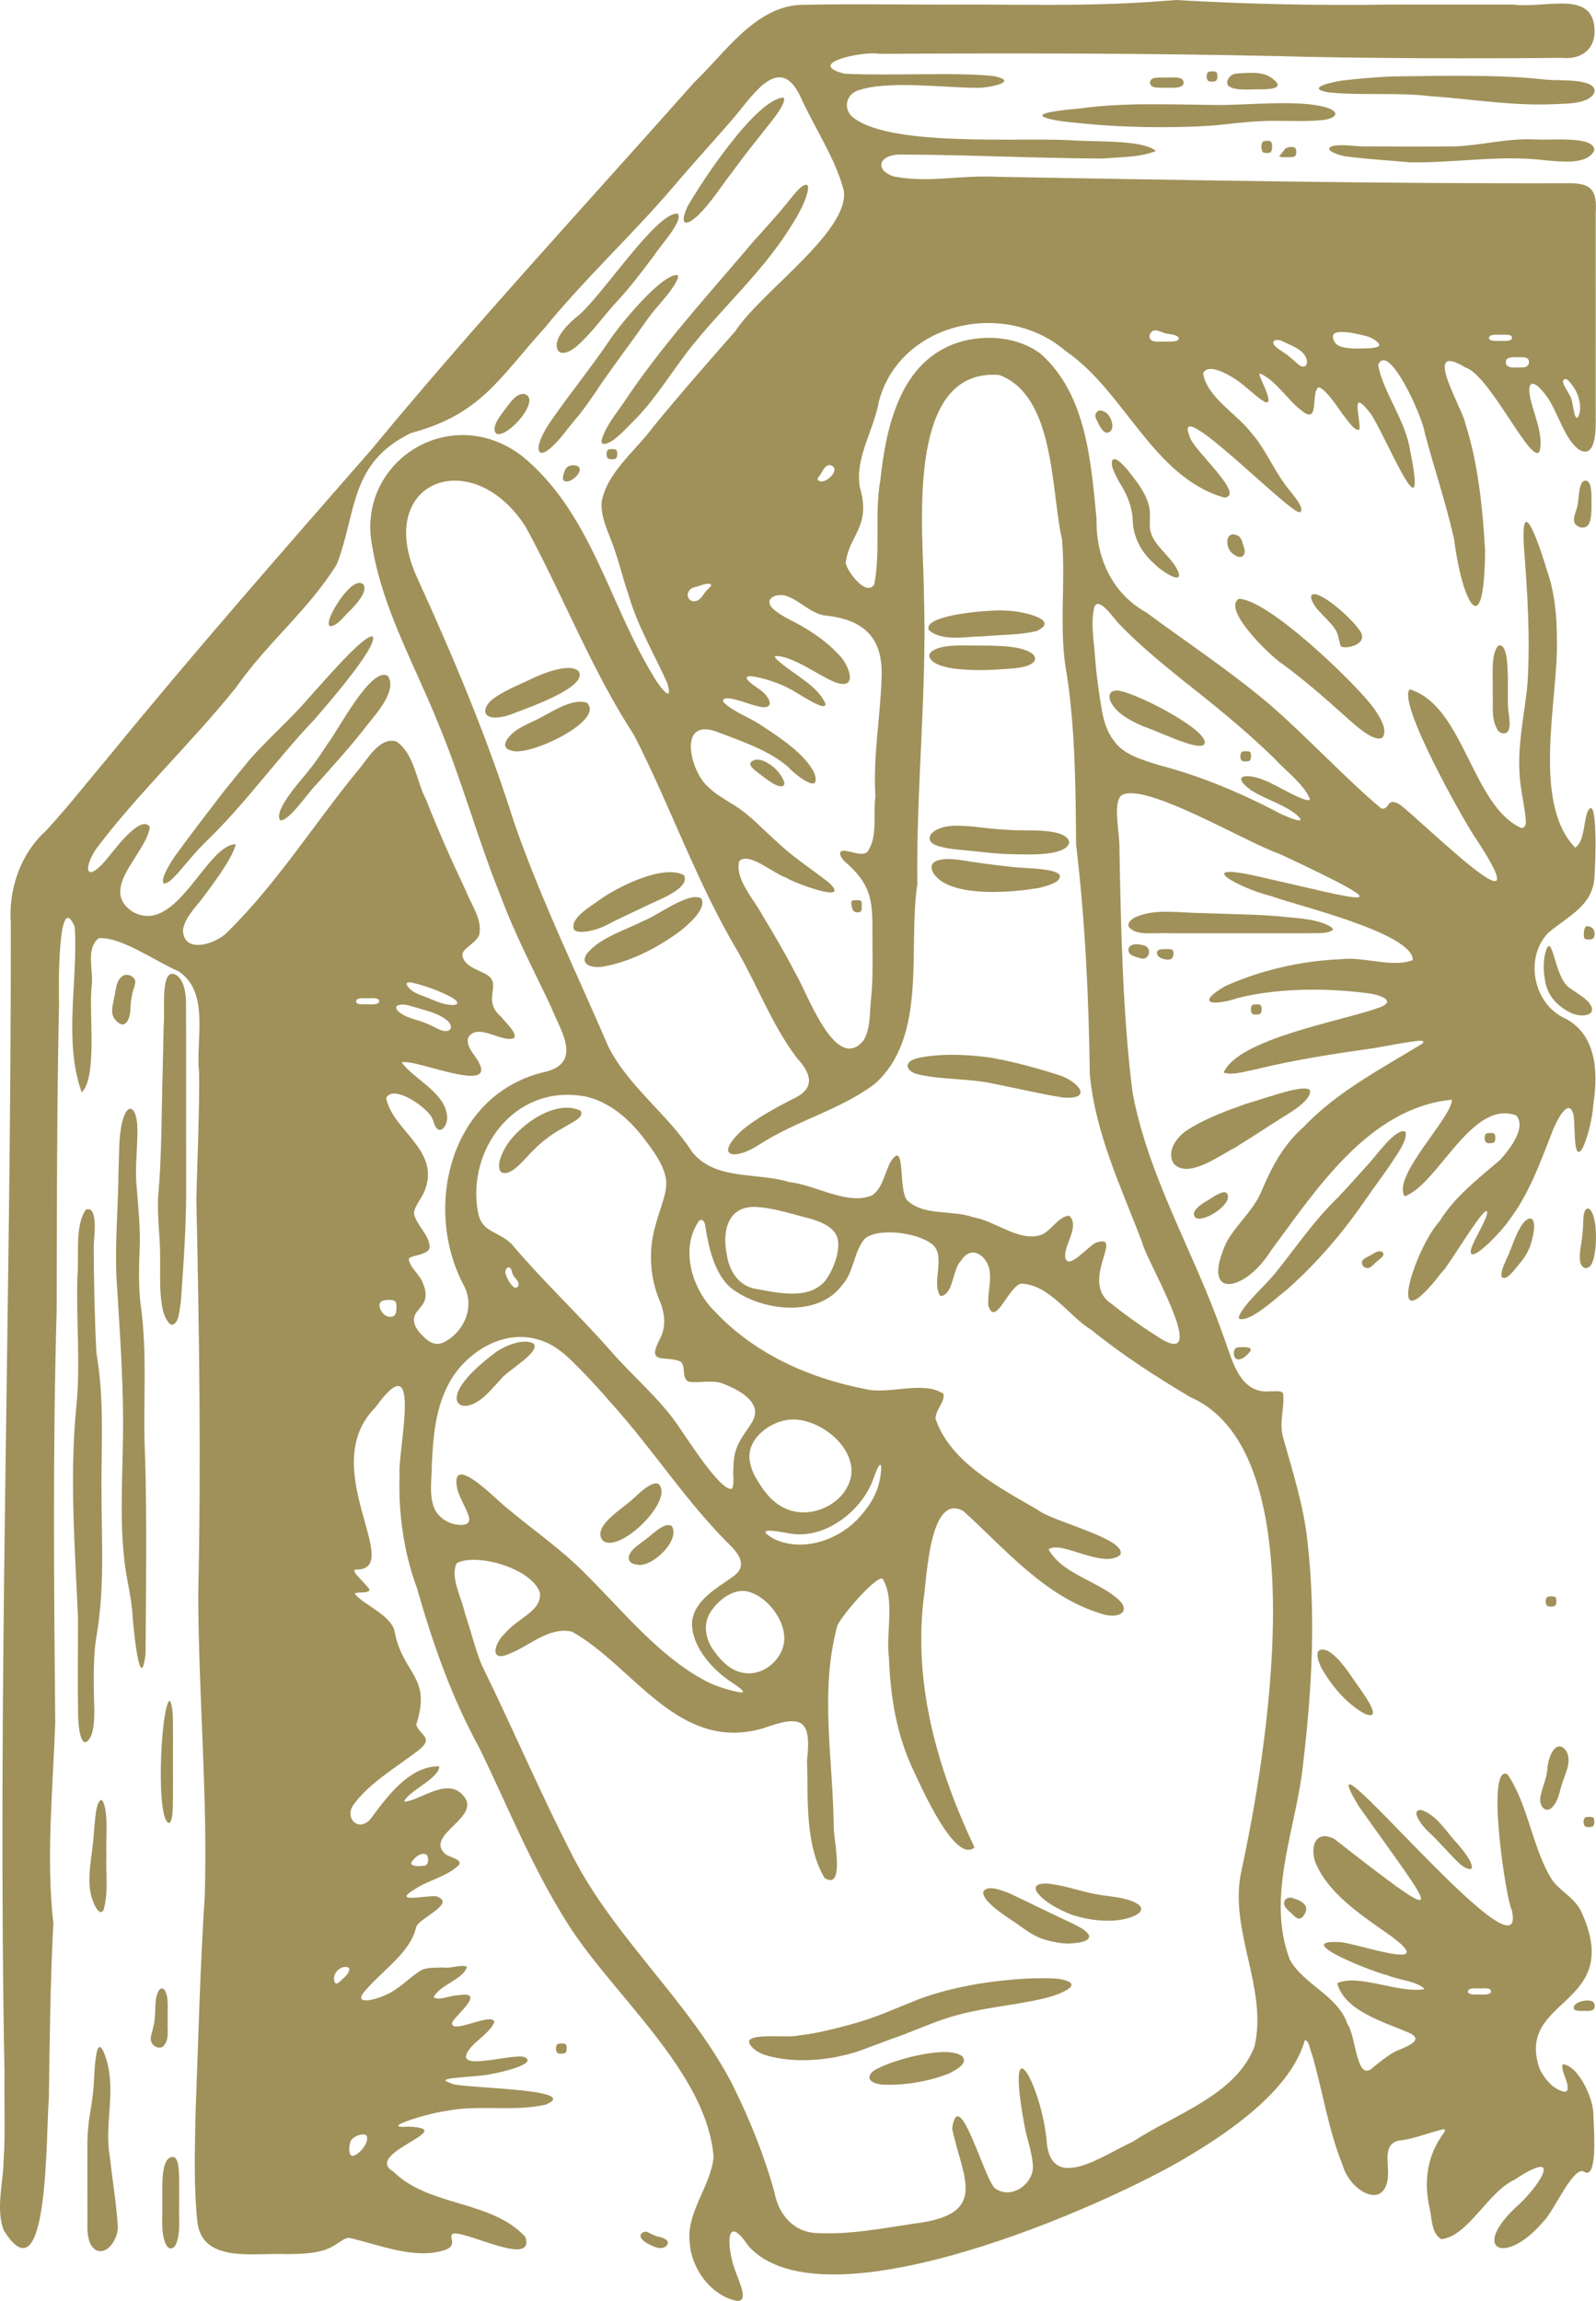 <svg width="77" height="111" viewBox="0 0 77 111" fill="none" xmlns="http://www.w3.org/2000/svg">
<path d="M3.608 44.714C2.784 42.794 2.825 47.807 2.849 48.383C2.742 53.299 2.744 58.322 2.734 63.222C2.542 69.828 2.605 76.511 2.664 83.138C2.55 86.338 2.215 89.673 2.575 92.782C2.422 95.622 2.398 98.459 2.357 101.254C2.209 102.664 2.39 111.158 0.171 107.578C-0.206 106.525 0.154 105.331 0.175 104.229C0.264 102.993 0.195 101.386 0.218 100.058C-0.134 81.616 0.543 63.057 0.521 44.545C0.407 42.948 0.952 41.223 2.215 40.08C3.281 38.925 4.255 37.673 5.266 36.476C9.381 31.438 13.621 26.606 17.929 21.676C22.947 15.599 28.254 9.884 33.491 3.976C34.956 2.58 36.377 0.4 38.535 0.237C41.104 0.175 44.088 0.237 46.846 0.219C51.123 0.237 53.229 0.288 56.729 0C60.162 0.201 63.575 0.272 67.074 0.221C68.978 0.215 71.176 0.225 72.98 0.219C74.498 0.406 76.517 -0.371 76.879 1.047C77.126 2.184 76.475 2.906 75.323 2.791C71.498 2.831 65.701 2.823 61.633 2.707C55.226 2.563 48.845 2.563 42.426 2.598C41.739 2.442 38.741 3.052 40.748 3.556C42.798 3.667 46.256 3.471 47.948 3.672C49.283 3.946 47.59 4.272 47.076 4.234C45.534 4.234 42.849 3.87 41.419 4.355C40.848 4.542 40.695 5.135 41.047 5.567C42.676 7.132 49.226 6.616 51.683 6.767C52.757 6.858 55.098 6.718 55.767 7.282C55.029 7.597 54.024 7.576 53.216 7.649C49.929 7.633 46.722 7.467 43.445 7.455C42.316 7.465 42.219 8.252 43.16 8.522C44.94 8.833 46.167 8.433 48.205 8.532C57.264 8.689 66.649 8.867 75.659 8.841C76.766 8.819 77.062 9.172 76.985 10.282C76.989 12.439 76.985 17.615 76.985 20.085C76.997 20.594 77.03 22.242 76.149 21.67C75.37 21.053 75.132 19.661 74.437 18.887C74.075 18.443 73.656 18.248 73.82 19.149C73.983 19.965 74.457 20.895 74.292 21.733C73.971 22.65 71.9 18.1 70.704 17.73C68.524 16.401 70.564 19.687 70.702 20.448C71.319 22.378 71.532 24.54 71.65 26.557C71.605 31.308 70.493 28.838 70.157 26.019C69.761 24.276 69.189 22.571 68.744 20.909C68.638 20.087 66.972 16.436 66.488 17.609C66.724 18.902 67.81 20.286 68.026 21.704C68.957 26.249 66.836 20.99 66.14 19.971C65.115 18.632 65.63 20.071 65.593 20.704C65.379 20.89 64.946 20.166 64.781 19.991C64.495 19.577 63.98 18.802 63.632 18.682C63.205 18.847 63.724 20.608 62.756 19.774C62.186 19.364 61.523 18.313 60.785 18.017C60.722 18.035 60.811 18.22 60.856 18.325C61.832 20.45 60.496 18.904 59.674 18.339C59.119 17.966 58.258 17.53 58.045 18.012C58.234 19.18 59.688 19.971 60.372 20.884C61.041 21.642 61.409 22.579 62.007 23.385C62.18 23.661 63.042 24.529 62.709 24.71C62.255 24.826 56.459 18.818 57.406 21.083C57.547 21.69 60.134 23.91 59.066 24.006C55.61 23.007 54.252 18.863 51.42 16.941C48.498 14.412 43.417 15.528 42.402 19.368C42.158 20.761 41.232 22.106 41.484 23.509C42.044 25.427 40.964 25.788 40.801 27.158C40.862 27.548 41.779 28.802 42.178 28.201C42.495 26.6 42.184 24.814 42.473 23.157C42.75 20.608 43.417 17.402 46.272 16.507C47.572 16.117 49.14 16.251 50.222 17.079C52.427 19.056 52.631 22.289 52.903 25.021C52.867 26.86 53.621 28.609 55.311 29.551C57.331 31.044 59.43 32.423 61.34 34.059C63.071 35.562 64.918 37.559 66.647 39.009C67.084 39.061 66.88 38.412 67.548 38.822C68.677 39.676 74.514 45.491 71.243 40.514C70.617 39.613 67.393 33.876 68.013 33.255C70.641 34.046 71.007 38.891 73.409 39.95C73.731 39.887 73.588 39.518 73.582 39.24C73.487 38.595 73.336 37.919 73.308 37.263C73.222 35.8 73.578 34.324 73.698 32.932C73.831 30.71 73.69 28.526 73.517 26.306C73.371 23.515 74.384 26.671 74.632 27.509C75.008 28.576 75.116 29.723 75.112 30.856C75.193 33.677 73.871 38.688 75.993 40.89C76.475 40.598 76.391 39.504 76.631 39.086C77.081 38.367 76.981 41.609 76.932 42.138C76.94 43.675 75.673 44.166 74.687 45.01C73.574 46.181 73.951 48.286 75.354 49.051C77.008 49.792 77.119 51.649 76.875 53.23C76.845 53.891 76.589 54.955 76.33 55.428C75.84 56.15 76.041 53.896 75.875 53.67C75.629 52.94 74.994 54.257 74.841 54.728C74.278 56.159 73.757 57.622 72.791 58.888C72.417 59.451 70.775 61.149 70.973 60.256C71.127 59.775 71.589 59.085 71.742 58.574C71.884 57.66 69.844 61.172 69.578 61.352C66.689 65.119 68.247 60.22 69.462 58.905C70.186 57.721 71.347 56.841 72.366 55.96C72.83 55.46 73.654 54.397 73.155 53.812C71.009 53.005 69.398 57.117 67.771 57.713C67.127 56.763 70.072 53.885 70.049 53.051C66.032 53.441 63.492 57.407 61.309 60.346C60.067 62.341 57.852 62.763 59.186 59.899C59.666 59.057 60.455 58.399 60.838 57.523C61.33 56.347 61.895 55.241 62.896 54.364C64.503 52.662 66.691 51.529 68.624 50.346C68.729 50.244 68.666 50.196 68.441 50.21C67.792 50.277 66.972 50.447 66.299 50.561C64.401 50.831 62.436 51.127 60.592 51.586C60.089 51.675 59.505 51.888 59.035 51.744C59.737 50.111 64.696 49.266 66.459 48.635C67.489 48.3 66.561 47.969 65.914 47.906C63.968 47.651 61.519 47.671 59.694 48.156C58.533 48.536 57.616 48.436 59.137 47.559C60.884 46.788 62.78 46.35 64.716 46.272C65.798 46.136 67.192 46.709 68.164 46.311C68.152 45.004 62.575 43.691 61.32 43.226C59.774 42.851 57.433 41.538 60.736 42.288C65.605 43.384 68.203 44.227 61.737 41.194C60.181 40.679 55.261 37.706 54.117 38.359C53.656 38.718 54.04 40.236 54.008 40.953C54.079 44.74 54.162 48.883 54.634 52.664C55.389 56.776 57.61 60.411 58.979 64.332C59.422 65.45 59.731 67.285 61.305 67.118C61.649 67.118 61.85 67.09 61.901 67.23C61.991 67.861 61.714 68.517 61.885 69.282C62.355 70.962 62.904 72.645 63.083 74.394C63.484 77.914 63.299 81.443 62.884 84.962C62.587 88.108 61.057 91.413 62.221 94.522C62.882 95.74 64.547 96.261 65.011 97.647C65.432 98.212 65.428 100.54 66.256 99.724C66.488 99.539 66.909 99.19 67.253 99.003C67.592 98.81 68.782 98.488 68.054 98.098C66.85 97.56 64.885 97.047 64.511 95.673C65.524 95.2 67.527 96.182 68.727 95.959C68.398 95.573 67.46 95.52 66.915 95.281C66.297 95.153 62.202 93.556 64.651 93.69C65.471 93.746 69.508 95.186 67.127 93.41C65.837 92.492 64.281 91.514 63.577 90.097C63.16 89.381 63.315 88.186 64.371 88.709C70.352 93.385 69.16 92.243 65.536 87.108C62.668 82.275 73.875 96.221 72.933 92.121C72.681 91.772 71.652 85.062 72.726 85.594C73.743 87.051 73.959 89.326 74.931 90.757C75.391 91.325 76.037 91.595 76.334 92.32C78.326 96.819 73.112 96.338 74.27 99.78C74.502 100.272 74.929 100.795 75.462 100.907C75.576 100.919 75.641 100.838 75.631 100.751C75.663 100.387 75.299 99.919 75.388 99.582C76.131 99.61 76.912 101.282 76.873 102.043C76.918 102.951 77.056 105.126 76.446 104.781C75.944 104.379 74.931 106.746 74.479 107.148C72.59 109.395 70.843 108.498 73.318 106.316C74.388 105.289 75.38 103.626 73.078 105.147C71.786 105.737 70.818 107.901 69.537 108.019C69.049 107.743 69.085 106.994 68.969 106.5C68.678 105.204 68.864 103.959 69.655 102.9C69.695 102.853 69.752 102.715 69.651 102.717C69.108 102.821 68.219 103.188 67.592 103.251C66.758 103.346 66.958 104.14 66.97 104.822C66.946 106.72 65.135 105.766 64.773 104.436C64.082 102.742 63.813 100.86 63.299 99.109C63.201 98.887 63.138 98.382 62.951 98.429C62.29 100.765 59.483 102.738 57.366 104.004C53.359 106.429 39.748 112.402 36.109 108.351C35.086 106.823 35.041 108.096 35.381 109.275C35.499 109.65 35.669 110.018 35.779 110.389C35.893 110.805 35.852 110.998 35.566 111C34.305 110.76 33.355 109.437 33.278 108.211C33.086 106.734 34.305 105.461 34.427 104.051C34.101 99.927 29.505 96.194 27.367 92.764C25.671 90.085 24.521 87.195 23.152 84.374C21.786 81.882 20.899 79.345 20.118 76.619C19.473 74.879 19.217 72.982 19.276 71.147C19.186 69.97 20.433 64.662 18.116 67.892C15.232 70.755 19.495 75.626 17.242 75.72C16.664 75.647 17.994 76.647 17.807 76.743C17.618 76.87 17.301 76.789 17.108 76.87C17.514 77.433 18.962 77.914 19.058 78.811C19.485 80.804 20.832 80.901 20.079 83.205C20.297 83.755 20.948 83.826 20.191 84.437C19.129 85.257 17.803 86.016 17.044 87.079C16.597 87.735 17.356 88.453 17.927 87.684C18.684 86.663 19.762 85.182 21.194 85.21C21.169 85.819 19.752 86.357 19.491 86.909C20.175 86.935 21.535 85.705 22.327 86.594C23.323 87.644 20.516 88.474 21.44 89.399C21.592 89.596 22.235 89.641 22.172 89.935C21.647 90.501 20.703 90.688 20.053 91.112C18.8 91.855 20.581 91.417 21.055 91.481C22.052 91.822 20.23 92.519 20.077 92.961C19.833 94.15 18.474 95.046 17.697 95.947C16.906 96.769 18.037 96.497 18.552 96.263C19.211 96.001 19.684 95.455 20.252 95.088C20.571 94.883 21.007 94.934 21.409 94.915C21.716 94.976 22.286 94.747 22.528 94.877C22.38 95.476 21.18 95.77 20.923 96.352C21.196 96.537 21.743 96.249 22.087 96.255C23.541 96.014 21.946 97.227 21.812 97.582C21.727 98.185 23.742 97.045 23.854 97.542C23.649 98.039 23.02 98.392 22.681 98.816C21.662 100.087 24.873 98.973 25.343 99.255C25.929 99.584 24.015 100.012 23.734 100.044C23.073 100.227 20.736 100.197 21.741 100.487C21.891 100.757 28.217 100.728 26.336 101.528C24.776 101.887 23.096 101.516 21.521 101.836C20.846 101.901 18.096 102.703 19.713 102.593C22.272 102.685 17.441 103.876 18.979 104.759C20.695 106.47 23.726 106.129 25.349 107.917C25.835 109.413 22.445 107.588 21.871 107.759C21.739 107.783 21.775 107.933 21.796 108.035C21.855 108.274 21.769 108.451 21.444 108.55C20.004 109.023 18.242 108.27 16.845 107.956C16.499 107.978 16.314 108.317 15.633 108.552C15.072 108.723 14.455 108.733 13.851 108.743C12.307 108.66 9.771 109.216 9.523 107.197C9.344 105.542 9.401 103.633 9.433 101.962C9.57 98.453 9.649 94.952 9.881 91.431C10.019 86.552 9.58 81.833 9.564 76.935C9.704 70.615 9.614 64.173 9.472 57.876C9.519 55.933 9.625 53.648 9.606 51.72C9.423 50.234 10.159 47.855 8.599 46.849C7.542 46.406 5.856 45.181 4.765 45.26C4.113 45.757 4.525 46.835 4.424 47.561C4.275 48.755 4.711 51.982 3.942 52.696C3.047 50.214 3.775 47.289 3.606 44.734L3.602 44.712L3.608 44.714ZM20.881 54.03C20.773 53.516 18.979 52.258 18.633 52.968C18.928 54.553 21.289 55.475 20.478 57.468C20.34 57.827 19.973 58.202 19.975 58.547C20.073 59.105 20.752 59.595 20.726 60.189C20.683 60.547 19.823 60.549 19.721 60.723C19.754 61.145 20.268 61.492 20.407 61.91C20.5 62.136 20.565 62.389 20.518 62.629C20.439 63.023 20.063 63.221 19.994 63.51C19.872 63.952 20.287 64.372 20.618 64.646C20.925 64.878 21.21 64.894 21.55 64.679C22.422 64.159 22.884 63.039 22.408 62.071C20.368 58.314 21.688 52.718 26.374 51.691C28.13 51.208 26.988 49.623 26.578 48.556C25.762 46.824 24.834 45.069 24.169 43.263C23.055 40.523 22.292 37.659 21.153 34.925C20.036 32.138 18.486 29.429 17.978 26.46C17.081 22.368 21.653 19.336 25.162 21.98C28.481 24.672 29.35 29.011 31.457 32.506C31.648 32.885 32.539 34.146 32.197 32.964C31.579 31.578 30.762 30.212 30.334 28.727C30.023 27.836 29.82 26.894 29.468 26.025C29.246 25.445 28.978 24.84 29.026 24.215C29.285 22.79 30.67 21.737 31.483 20.633C32.759 19.068 34.132 17.503 35.476 15.977C36.707 14.077 41.033 11.134 40.706 9.172C40.276 7.583 39.292 6.166 38.611 4.648C37.628 2.574 36.369 4.52 35.495 5.573C34.506 6.728 33.434 7.887 32.476 9.021C30.483 11.351 28.225 13.432 26.273 15.825C24.07 18.252 23.215 19.983 19.829 20.89C16.861 22.332 17.226 24.666 16.251 27.221C14.903 29.407 12.838 31.067 11.384 33.17C9.311 35.755 6.83 38.099 4.804 40.732C3.95 41.803 4.064 42.824 5.268 41.296C5.553 40.955 6.824 39.246 7.231 39.902C7.027 41.223 4.774 42.861 6.368 43.965C8.502 45.219 9.93 40.744 11.376 40.726C11.195 41.46 10.241 42.69 9.72 43.397C9.37 43.833 8.872 44.353 8.827 44.898C8.88 46.039 10.426 45.544 10.981 44.957C13.398 42.568 15.122 39.788 17.268 37.166C17.732 36.636 18.303 35.54 19.119 35.767C19.986 36.342 20.091 37.699 20.555 38.576C21.143 40.066 21.786 41.521 22.477 42.974C22.742 43.66 23.27 44.338 23.126 45.075C23.01 45.479 22.339 45.733 22.312 46.033C22.306 46.118 22.312 46.12 22.329 46.183C22.465 46.597 22.961 46.751 23.321 46.934C24.389 47.411 23.157 48.158 24.167 49.043C24.371 49.303 24.969 49.842 24.81 50.07C24.247 50.352 23.051 49.294 22.589 50.056C22.487 50.435 22.782 50.754 22.99 51.066C24.241 52.952 19.951 51.014 19.384 51.257C19.91 52.008 21.413 52.678 21.558 53.756C21.68 54.287 21.133 54.983 20.895 54.044L20.887 54.026L20.881 54.03ZM55.505 16.373C55.651 16.543 56.033 16.464 56.275 16.482C56.444 16.474 56.914 16.515 56.869 16.289C56.7 16.084 56.316 16.153 56.08 16.03C55.944 15.987 55.793 15.908 55.653 15.951C55.501 16.015 55.401 16.206 55.49 16.35L55.507 16.371L55.505 16.373ZM64.58 16.675C64.969 16.864 65.638 16.811 66.097 16.799C66.238 16.776 66.551 16.773 66.547 16.626C66.504 16.515 66.242 16.302 65.937 16.218C65.65 16.147 64.222 15.764 64.31 16.277C64.328 16.43 64.411 16.574 64.554 16.661L64.58 16.677V16.675ZM72.921 16.212C72.797 16.105 72.478 16.164 72.287 16.149C72.114 16.154 71.972 16.129 71.864 16.227C71.768 16.371 71.927 16.452 72.185 16.444C72.391 16.423 73.052 16.539 72.933 16.227L72.919 16.212H72.921ZM61.81 16.433C61.55 16.348 61.364 16.427 61.452 16.612C61.586 16.825 62.032 17.036 62.255 17.245C62.53 17.456 62.764 17.787 62.973 17.657C63.089 17.562 63.067 17.396 63.014 17.264C62.837 16.819 62.235 16.661 61.842 16.444L61.81 16.433ZM73.71 17.308C73.631 17.211 73.363 17.235 73.206 17.233C73.011 17.227 72.663 17.215 72.651 17.442C72.616 17.836 73.186 17.706 73.44 17.724C73.696 17.741 73.847 17.529 73.725 17.327L73.709 17.31L73.71 17.308ZM48.207 18.09C43.551 17.726 44.578 25.869 44.578 28.773C44.721 33.393 44.198 38.036 44.257 42.654C43.789 45.727 44.778 50.025 42.19 52.3C40.498 53.563 38.428 54.052 36.623 55.223C35.484 55.972 34.406 55.856 35.755 54.565C36.489 53.938 37.374 53.472 38.236 53.021C39.418 52.499 39.101 51.75 38.446 51.038C37.266 49.485 36.554 47.571 35.588 45.891C33.613 42.572 32.354 38.915 30.605 35.491C28.514 32.274 27.18 28.751 25.365 25.423C22.788 21.374 17.97 23.196 20.142 27.907C21.895 31.747 23.533 35.641 24.798 39.66C26.087 43.378 27.798 46.877 29.348 50.484C30.318 52.424 32.216 53.745 33.385 55.562C34.51 56.975 36.511 56.534 38.086 57.027C39.327 57.151 40.921 58.182 42.091 57.658C42.607 57.279 42.687 56.546 42.981 56.023C43.748 54.868 43.281 57.656 43.838 57.967C44.643 58.657 45.963 58.369 46.944 58.718C48.011 58.894 49.142 59.903 50.19 59.584C50.704 59.428 51.071 58.641 51.597 58.653C52.096 59.189 51.339 60.019 51.39 60.648C51.518 61.356 52.594 59.999 52.917 59.934C54.268 59.509 52.026 61.87 53.648 62.915C54.404 63.524 55.24 64.1 56.064 64.618C58.395 65.947 55.203 60.62 55.106 59.936C54.095 57.287 52.834 54.659 52.578 51.813C52.527 48.071 52.356 44.462 51.917 40.736C51.896 38.118 51.876 35.201 51.475 32.583C51.062 30.415 51.426 28.207 51.237 26.027C50.694 23.618 50.908 19.137 48.237 18.1L48.209 18.092L48.207 18.09ZM76.007 18.808C75.907 18.688 75.576 18.069 75.413 18.364C75.368 18.492 75.584 18.792 75.722 19.056C75.905 19.318 75.899 20.016 76.052 20.144C76.086 20.168 76.113 20.152 76.137 20.115C76.338 19.732 76.196 19.184 76.021 18.834L76.005 18.806L76.007 18.808ZM40.185 22.5C39.882 22.283 39.711 22.679 39.589 22.881C39.546 22.969 39.396 23.056 39.467 23.158C39.721 23.438 40.459 22.792 40.205 22.52L40.183 22.5H40.185ZM34.282 28.183C34.044 28.1 33.751 28.282 33.513 28.325C33.282 28.382 33.119 28.591 33.2 28.812C33.251 28.962 33.408 29.035 33.544 28.999C33.833 28.956 33.926 28.648 34.105 28.471C34.176 28.396 34.26 28.329 34.292 28.276C34.307 28.24 34.327 28.234 34.297 28.193L34.284 28.183H34.282ZM36.674 33.277C37.258 33.711 37.398 34.337 36.444 34.038C36.123 33.977 34.758 33.399 34.897 33.866C35.393 34.359 36.135 34.588 36.711 34.98C37.62 35.575 38.842 36.374 39.292 37.298C39.66 38.428 38.313 37.332 37.996 36.975C37.083 36.192 35.733 35.741 34.618 35.315C32.647 34.564 33.314 37.233 34.148 37.941C34.496 38.3 34.956 38.554 35.385 38.82C36.184 39.309 36.817 40.023 37.508 40.634C38.261 41.351 39.188 41.949 40.01 42.593C41.118 43.66 38.238 42.562 37.921 42.337C37.278 42.12 36.109 41.067 35.661 41.55C35.452 42.416 36.375 43.384 36.768 44.129C37.337 45.061 37.86 45.956 38.356 46.914C38.911 47.793 40.307 51.854 41.666 50.187C42.007 49.611 41.95 48.909 42.017 48.247C42.137 47.161 42.087 46.066 42.089 44.974C42.109 43.364 41.993 42.623 40.728 41.535C40.437 41.227 40.455 40.953 40.885 41.067C41.184 41.107 41.572 41.292 41.838 41.111C42.363 40.393 42.117 39.305 42.233 38.418C42.123 36.435 42.453 34.779 42.528 32.804C42.646 30.813 41.749 29.877 39.735 29.683C39.058 29.541 38.598 28.988 37.95 28.749C37.37 28.568 36.711 28.968 37.447 29.494C37.608 29.614 37.846 29.76 38.025 29.855C38.918 30.3 39.768 30.833 40.449 31.564C40.937 32.009 41.47 33.336 40.295 32.914C39.516 32.611 38.204 31.607 37.404 31.651C37.325 31.706 37.522 31.869 37.866 32.138C38.519 32.648 39.481 33.159 39.823 33.945C39.882 34.42 38.368 33.332 38.086 33.228C37.508 32.853 34.823 32.065 36.648 33.257L36.668 33.273L36.674 33.277ZM60.347 38.114C59.263 37.308 60.319 37.334 61.006 37.645C61.324 37.716 63.244 38.913 63.193 38.523C62.857 37.779 62.029 37.194 61.456 36.561C60.038 35.187 58.545 33.979 56.987 32.757C56.001 31.956 54.933 31.079 54.04 30.149C53.761 29.902 53.035 28.733 52.795 29.281C52.608 30.113 52.783 30.91 52.84 31.799C52.901 32.632 53.017 33.399 53.149 34.2C53.239 34.745 53.412 35.319 53.729 35.717C54.205 36.425 55.122 36.652 55.913 36.91C57.864 37.419 59.705 38.185 61.476 39.096C61.832 39.317 63.286 39.94 62.526 39.278C61.885 38.785 61.061 38.564 60.372 38.13L60.347 38.114ZM19.825 47.395C19.432 47.354 19.707 47.655 19.845 47.766C20.102 47.977 20.476 48.056 20.771 48.19C20.992 48.286 21.22 48.383 21.46 48.434C21.934 48.548 22.314 48.469 21.853 48.152C21.271 47.817 20.49 47.543 19.851 47.397H19.823L19.825 47.395ZM18.265 48.219C18.141 48.113 17.821 48.172 17.63 48.156C17.457 48.162 17.315 48.136 17.207 48.235C17.112 48.379 17.27 48.46 17.529 48.452C17.734 48.43 18.395 48.546 18.277 48.235L18.263 48.219H18.265ZM19.201 48.499C19.091 48.544 19.084 48.629 19.168 48.736C19.524 49.122 20.112 49.165 20.579 49.374C20.773 49.451 20.962 49.554 21.149 49.644C21.653 49.891 21.926 49.625 21.635 49.284C21.214 48.887 20.59 48.765 20.034 48.594C19.721 48.501 19.481 48.41 19.219 48.493L19.201 48.501V48.499ZM28.156 52.883C24.794 52.304 22.471 55.525 23.073 58.547C23.274 59.471 24.041 59.377 24.692 60.025C26.118 61.722 27.896 63.396 29.405 65.103C30.465 66.343 31.805 67.437 32.706 68.762C33.072 69.272 34.817 72.048 35.32 71.811C35.442 71.571 35.35 71.198 35.379 70.893C35.387 70.542 35.411 70.175 35.543 69.844C35.734 69.316 36.196 68.831 36.357 68.462C36.729 67.585 35.572 67.017 34.86 66.739C34.39 66.544 33.442 66.763 33.18 66.631C32.877 66.422 33.105 65.913 32.832 65.683C32.088 65.365 31.201 65.866 31.803 64.656C32.167 64.027 32.084 63.327 31.793 62.672C31.52 61.996 31.388 61.251 31.408 60.514C31.412 59.743 31.644 58.98 31.886 58.263C32.043 57.748 32.228 57.265 32.102 56.739C31.951 56.086 31.492 55.483 31.036 54.878C30.32 53.956 29.389 53.136 28.189 52.883L28.154 52.875L28.156 52.883ZM36.627 58.237C35.071 58.072 34.819 59.436 35.082 60.614C35.206 61.338 35.637 61.998 36.385 62.162C37.463 62.353 38.972 62.743 39.794 61.809C40.191 61.298 40.498 60.472 40.435 59.875C40.352 59.225 39.67 58.967 39.09 58.789C38.281 58.59 37.502 58.32 36.662 58.239H36.625L36.627 58.237ZM54.054 75.003C53.241 75.718 51.18 74.279 50.589 74.745C51.237 75.9 52.846 76.243 53.837 77.057C54.709 77.751 53.934 78.139 53.113 77.841C50.381 77.004 48.5 74.725 46.484 72.901C44.83 71.951 44.714 76.233 44.554 77.187C44.074 81.354 45.258 85.409 47.017 89.123C46.085 89.943 44.436 86.184 44.084 85.439C43.258 83.718 42.959 81.875 42.888 79.972C42.721 78.843 43.201 77.149 42.579 76.16C42.266 75.994 40.417 78.135 40.378 78.5C39.542 81.668 40.195 84.9 40.225 88.161C40.211 88.677 40.791 91.228 39.784 90.599C38.824 88.977 38.993 86.777 38.936 84.922C39.151 82.947 38.712 82.691 36.8 83.381C32.706 84.561 30.564 80.357 27.582 78.707C26.47 78.486 25.593 79.365 24.635 79.755C23.539 80.268 23.877 79.227 24.352 78.807C24.993 78.037 26.165 77.717 26.045 76.824C25.636 75.643 22.967 74.902 22.034 75.409C21.704 76.095 22.276 77.086 22.432 77.828C22.742 78.748 22.904 79.487 23.236 80.311C24.725 83.339 26.041 86.45 27.601 89.484C29.639 93.503 33.286 96.574 35.344 100.576C36.172 102.253 36.863 103.947 37.364 105.762C37.551 106.787 38.257 107.682 39.4 107.724C40.97 107.814 42.552 107.501 44.08 107.272C47.733 106.837 46.47 105.141 45.935 102.691C46.266 100.387 47.576 105.5 48.068 105.607C48.88 106.127 49.99 105.24 49.82 104.341C49.777 103.787 49.519 103.095 49.421 102.504C48.492 97.448 50.206 100.505 50.487 103.184C50.631 105.894 53.229 103.955 54.646 103.324C56.666 101.987 59.613 101.094 60.524 98.729C61.181 95.869 59.247 93.097 59.9 90.215C61.055 84.889 63.612 70.104 57.429 67.4C55.763 66.406 54.176 65.389 52.667 64.167C51.561 63.492 50.641 61.98 49.287 61.927C48.691 61.971 48.026 64.062 47.686 62.998C47.631 62.464 47.826 61.876 47.749 61.334C47.672 60.64 46.885 59.97 46.352 60.835C45.951 61.231 45.996 62.495 45.369 62.525C44.938 61.916 45.577 60.766 45.085 60.13C44.474 59.479 42.451 59.197 41.745 59.733C41.175 60.366 41.214 61.373 40.62 62.008C39.491 63.522 36.953 63.26 35.525 62.314C34.471 61.687 34.181 60.13 34.004 59.024C33.932 58.84 33.825 58.793 33.707 58.921C32.797 60.264 33.391 62.207 34.512 63.291C36.4 65.3 39.028 66.489 41.763 67.013C42.88 67.289 44.56 66.583 45.52 67.242C45.599 67.618 45.127 68.028 45.135 68.436C45.827 70.524 48.188 71.75 50.043 72.823C50.735 73.4 54.317 74.21 54.06 74.989L54.052 74.999L54.054 75.003ZM24.605 61.16C24.462 61.076 24.357 61.279 24.383 61.413C24.412 61.598 24.808 62.408 25.012 62.016C25.07 61.768 24.771 61.651 24.721 61.419C24.696 61.34 24.678 61.237 24.623 61.178L24.605 61.16ZM19.054 62.767C18.895 62.68 18.592 62.698 18.417 62.767C18.177 62.911 18.385 63.325 18.572 63.443C18.775 63.583 19.091 63.569 19.113 63.272C19.129 63.13 19.15 62.885 19.072 62.783L19.054 62.765V62.767ZM25.982 64.628C24.18 64.07 22.296 65.371 21.568 66.913C20.998 68.07 20.901 69.326 20.836 70.597C20.842 71.297 20.685 72.056 20.939 72.728C21.094 73.118 21.479 73.42 21.871 73.513C22.27 73.623 22.619 73.57 22.638 73.323C22.672 73.053 22.172 72.292 22.062 71.831C21.686 70.037 23.811 72.207 24.334 72.647C25.699 73.798 27.163 74.788 28.39 76.069C30.119 77.794 31.856 79.949 34.059 81.098C34.506 81.342 35.257 81.567 35.692 81.64C36.2 81.697 35.269 81.157 35.171 81.068C34.274 80.449 33.357 79.363 33.385 78.273C33.475 77.185 34.628 76.594 35.421 76.018C35.97 75.588 35.761 75.117 35.32 74.642C33.096 72.458 31.534 69.948 29.468 67.666C28.959 67.07 28.378 66.438 27.806 65.868C27.285 65.34 26.746 64.853 26.014 64.636L25.98 64.626L25.982 64.628ZM38.316 68.478C37.311 68.45 36.113 69.298 36.156 70.313C36.174 70.611 36.269 70.9 36.4 71.173C36.76 71.815 37.191 72.472 37.921 72.785C38.973 73.25 40.347 72.734 40.864 71.758C41.722 70.246 39.861 68.541 38.35 68.478H38.316ZM42.137 71.334C41.621 72.815 39.928 74.2 38.252 74.001C37.903 73.956 36.21 73.566 37.282 74.21C38.631 74.894 40.335 74.352 41.356 73.309C41.765 72.876 42.121 72.403 42.318 71.845C42.534 71.305 42.676 69.818 42.15 71.301L42.137 71.334ZM36.113 76.785C35.399 76.596 34.671 77.179 34.294 77.743C33.894 78.336 34.026 79.111 34.488 79.7C34.801 80.136 35.244 80.568 35.783 80.684C36.819 80.936 37.878 79.984 37.84 78.977C37.813 78.092 37.016 77.051 36.141 76.795L36.111 76.787L36.113 76.785ZM20.569 89.468C20.301 89.318 19.949 89.657 19.837 89.868C19.847 90.069 20.274 90.026 20.488 90.004C20.695 89.961 20.687 89.618 20.59 89.486L20.569 89.468ZM16.815 94.918C16.489 94.784 16.111 95.112 16.117 95.451C16.129 95.857 16.349 95.65 16.512 95.486C16.625 95.382 16.927 95.114 16.831 94.936L16.815 94.918ZM71.906 95.985C71.782 95.878 71.463 95.938 71.272 95.922C71.099 95.928 70.957 95.902 70.849 96.001C70.753 96.144 70.912 96.225 71.17 96.218C71.376 96.196 72.037 96.312 71.919 96.001L71.904 95.985H71.906ZM17.648 102.995C17.433 102.904 17.087 103.06 16.949 103.239C16.849 103.373 16.772 103.957 16.996 104.006C17.329 103.97 17.874 103.306 17.669 103.01L17.651 102.995H17.648Z" fill="#A0915A"/>
<path d="M6.37 77.631C6.282 76.726 6.044 75.945 5.975 75.017C5.766 73.063 5.941 70.649 5.939 68.648C5.941 66.335 5.752 63.844 5.613 61.524C5.548 59.864 5.707 58.129 5.717 56.459C5.756 55.7 5.721 54.894 5.886 54.163C6.15 53.089 6.573 53.422 6.622 54.271C6.663 55.239 6.498 56.252 6.59 57.215C6.667 58.236 6.781 59.196 6.736 60.27C6.703 61.133 6.681 62.007 6.775 62.864C7.139 65.342 6.876 67.794 7 70.26C7.088 72.862 7.043 77.213 7.023 79.791C6.748 81.966 6.402 78.228 6.376 77.67L6.372 77.633L6.37 77.631Z" fill="#A0915A"/>
<path d="M4.158 58.349C4.751 58.152 4.536 59.715 4.522 60.044C4.524 61.696 4.566 63.66 4.652 65.274C4.951 67.021 4.926 68.517 4.908 70.396C4.829 73.796 5.142 76.24 4.621 79.14C4.485 80.201 4.522 81.326 4.548 82.428C4.558 82.907 4.548 83.844 4.141 84.043C3.822 84.116 3.753 82.951 3.769 82.525C3.739 81.249 3.769 79.373 3.761 78.001C3.617 74.646 3.348 71.245 3.682 67.866C3.893 65.765 3.667 63.654 3.734 61.598C3.83 60.65 3.588 59.104 4.147 58.355L4.158 58.349Z" fill="#A0915A"/>
<path d="M8.498 47.032C8.913 47.314 8.976 47.981 8.976 48.481C8.984 50.19 8.976 54.381 8.98 56.934C9.004 58.935 8.868 60.76 8.728 62.789C8.654 63.171 8.654 63.842 8.3 63.907C8.14 63.924 7.914 63.481 7.855 63.191C7.688 62.424 7.729 61.61 7.725 60.829C7.749 59.806 7.576 58.765 7.629 57.77C7.806 55.716 7.784 54.005 7.855 51.34C7.869 50.695 7.883 50.066 7.896 49.496C7.977 48.82 7.705 46.611 8.484 47.027L8.496 47.034L8.498 47.032Z" fill="#A0915A"/>
<path d="M74.365 3.82C75.031 3.909 75.828 3.812 76.499 3.996C77.03 4.136 77.085 4.522 76.589 4.788C76.123 5.013 75.576 4.995 75.049 5.023C72.999 5.125 71.03 4.778 68.992 4.638C67.426 4.449 65.715 4.617 64.131 4.461C63.164 4.313 63.728 4.055 64.712 3.891C65.528 3.793 66.303 3.728 67.135 3.688C69.159 3.666 72.234 3.584 74.333 3.818L74.365 3.822V3.82Z" fill="#A0915A"/>
<path d="M58.614 5.066C60.18 5.086 62.719 4.782 64.037 5.198C64.791 5.466 64.313 5.762 63.73 5.799C62.8 5.89 61.645 5.786 60.715 5.853C59.95 5.888 59.283 5.989 58.537 6.054C56.503 6.198 53.932 6.152 51.892 5.92C51.461 5.886 50.979 5.831 50.576 5.721C50.413 5.663 50.295 5.654 50.289 5.557C50.32 5.429 51.204 5.305 52.034 5.24C54.178 4.936 56.458 5.042 58.584 5.064H58.618L58.614 5.066Z" fill="#A0915A"/>
<path d="M59.786 28.887C61.216 28.95 65.214 32.802 66.17 34.02C66.453 34.394 67.029 35.207 66.683 35.591C66.563 35.666 66.339 35.623 66.083 35.483C65.678 35.264 65.204 34.828 64.814 34.477C63.892 33.649 62.851 32.74 61.818 31.993C61.295 31.652 58.936 29.384 59.77 28.889H59.784L59.786 28.887Z" fill="#A0915A"/>
<path d="M67.806 54.606C67.902 54.941 67.529 55.511 67.287 55.866C66.893 56.483 66.439 57.074 66.018 57.676C64.871 59.359 63.669 60.802 62.105 62.198C61.613 62.57 60.342 63.794 59.788 63.623C59.735 63.566 59.796 63.414 59.947 63.193C60.276 62.696 61.002 62.034 61.454 61.504C62.481 60.246 63.354 58.919 64.56 57.756C65.06 57.228 65.546 56.678 66.032 56.14C66.388 55.766 67.355 54.378 67.802 54.596L67.808 54.604L67.806 54.606Z" fill="#A0915A"/>
<path d="M4.625 108.544C4.08 108.193 4.249 107.288 4.217 106.598C4.217 106.265 4.217 105.908 4.217 105.545C4.217 104.798 4.21 104.041 4.217 103.304C4.239 102.261 4.385 101.898 4.477 101.049C4.56 100.388 4.536 99.606 4.674 98.969C4.849 98.293 5.156 99.397 5.205 99.633C5.545 101.122 5.026 102.604 5.307 104.093C5.419 105.159 5.604 106.216 5.675 107.288C5.777 107.887 5.219 108.814 4.646 108.555L4.627 108.546L4.625 108.544Z" fill="#A0915A"/>
<path d="M64.263 7.053C64.736 6.939 65.336 7.067 65.851 7.063C67.067 7.069 68.888 7.073 70.187 7.063C71.57 7.006 72.718 6.653 74.097 6.728C74.902 6.775 76.893 6.545 76.922 7.239C76.605 7.978 75.272 7.789 74.556 7.734C72.4 7.461 70.204 7.87 68.011 7.83C66.998 7.737 65.945 7.678 64.934 7.546C64.722 7.523 63.795 7.251 64.25 7.059L64.264 7.055L64.263 7.053Z" fill="#A0915A"/>
<path d="M63.195 52.584C63.328 53.13 61.924 53.853 61.501 54.141C60.836 54.577 60.21 54.975 59.548 55.385C58.831 55.742 57.334 56.879 56.64 56.148C56.252 55.59 56.742 54.87 57.256 54.533C58.129 53.964 59.111 53.607 60.102 53.254C60.832 53.043 61.572 52.771 62.323 52.596C62.583 52.534 63.029 52.454 63.187 52.574L63.195 52.582V52.584Z" fill="#A0915A"/>
<path d="M54.459 44.715C54.386 44.567 54.5 44.391 54.776 44.249C55.724 43.81 56.951 44.048 57.99 44.046C59.326 44.105 60.695 44.097 62.028 44.236C62.691 44.303 63.433 44.344 63.998 44.602C64.22 44.701 64.332 44.797 64.303 44.86C64.004 45.073 63.594 45 63.032 45.022C61.928 45.022 60.632 45.022 59.44 45.022C58.405 45.022 57.376 45.022 56.54 45.022C55.511 44.979 54.868 45.162 54.467 44.726L54.461 44.715H54.459Z" fill="#A0915A"/>
<path d="M8.419 104.069C8.598 104.211 8.622 104.508 8.642 105.021C8.646 105.423 8.642 105.924 8.642 106.41C8.62 107.075 8.72 107.721 8.496 108.248C8.394 108.502 8.15 108.549 8.022 108.303C7.723 107.715 7.861 106.947 7.829 106.154C7.855 105.703 7.694 103.939 8.404 104.061L8.416 104.069H8.419Z" fill="#A0915A"/>
<path d="M4.908 86.828C5.264 87.256 5.093 88.735 5.134 89.507C5.095 90.402 5.241 91.289 4.999 92.127C4.888 92.399 4.631 92.169 4.452 91.624C4.326 91.268 4.306 90.864 4.316 90.493C4.336 89.846 4.481 89.196 4.519 88.543C4.584 87.913 4.601 86.899 4.9 86.826L4.908 86.83V86.828Z" fill="#A0915A"/>
<path d="M74.805 45.69C75.041 46.108 75.181 47.34 75.775 47.695C76.052 47.898 76.409 48.089 76.639 48.343C77.203 49.027 76.228 49.128 75.716 48.824C75.067 48.495 74.622 47.965 74.532 47.233C74.451 46.823 74.461 46.285 74.571 45.911C74.638 45.672 74.721 45.576 74.799 45.678L74.809 45.69H74.805Z" fill="#A0915A"/>
<path d="M8.17 82.05C8.233 82.037 8.321 82.316 8.339 82.841C8.353 83.47 8.343 84.114 8.345 84.873C8.341 85.652 8.355 86.474 8.337 87.195C8.312 87.503 8.325 87.757 8.188 87.944C7.505 88.004 7.739 82.508 8.164 82.052H8.17V82.05Z" fill="#A0915A"/>
<path d="M63.889 79.584C64.367 79.676 64.967 80.52 65.292 81.005C65.489 81.322 66.915 83.106 65.845 82.677C64.944 82.178 64.218 81.299 63.732 80.425C63.618 80.153 63.352 79.524 63.864 79.58L63.886 79.584H63.889Z" fill="#A0915A"/>
<path d="M72.293 31.144C72.985 30.937 72.637 33.965 72.796 34.432C72.814 34.718 72.883 34.978 72.777 35.234C72.684 35.437 72.407 35.422 72.267 35.236C71.933 34.7 72.045 34.148 72.017 33.448C72.047 32.774 71.895 31.554 72.283 31.152L72.295 31.142L72.293 31.144Z" fill="#A0915A"/>
<path d="M75.037 84.329C75.305 84.1 75.594 84.408 75.649 84.688C75.753 85.102 75.543 85.508 75.415 85.894C75.252 86.332 75.212 86.826 74.927 87.14C74.614 87.526 74.284 87.169 74.307 86.783C74.358 86.28 74.63 85.847 74.657 85.291C74.689 84.944 74.821 84.53 75.015 84.349L75.035 84.331L75.037 84.329Z" fill="#A0915A"/>
<path d="M54.648 25.128C54.634 24.473 54.377 23.841 54.001 23.261C53.834 22.92 53.574 22.553 53.659 22.208C53.812 21.994 54.2 22.437 54.412 22.682C54.949 23.369 55.553 24.099 55.478 24.994C55.472 25.207 55.461 25.449 55.512 25.646C55.695 26.37 56.521 26.855 56.828 27.541C57.152 28.317 55.948 27.488 55.677 27.184C55.071 26.662 54.678 25.907 54.652 25.161L54.648 25.13V25.128Z" fill="#A0915A"/>
<path d="M68.601 87.325C69.36 87.605 69.787 88.389 70.318 88.945C70.566 89.233 71.066 89.842 71.009 90.124C70.946 90.227 70.688 90.144 70.422 89.909C69.909 89.424 69.484 88.898 68.953 88.403C68.615 88.102 67.991 87.29 68.577 87.319L68.599 87.325H68.601Z" fill="#A0915A"/>
<path d="M7.9 95.959C8.185 96.241 8.065 97.016 8.091 97.479C8.065 97.993 8.179 98.362 7.898 98.693C7.705 98.898 7.353 98.713 7.29 98.474C7.233 98.263 7.341 98.062 7.381 97.849C7.477 97.493 7.495 97.088 7.497 96.712C7.526 96.211 7.668 95.837 7.888 95.947L7.902 95.957L7.9 95.959Z" fill="#A0915A"/>
<path d="M73.909 58.801C74.088 58.981 74.007 59.483 73.891 59.891C73.787 60.303 73.564 60.672 73.283 60.995C73.045 61.269 72.679 61.817 72.449 61.599C72.39 61.334 72.569 61.023 72.667 60.763C72.905 60.366 73.346 58.645 73.897 58.795L73.909 58.805V58.801Z" fill="#A0915A"/>
<path d="M64.57 30.73C64.471 30.139 63.639 29.636 63.354 29.096C63.283 28.948 63.21 28.814 63.287 28.696C63.667 28.388 65.675 30.22 65.709 30.651C65.801 31.087 65.058 31.288 64.749 31.207C64.638 31.195 64.633 30.941 64.574 30.754L64.568 30.732L64.57 30.73Z" fill="#A0915A"/>
<path d="M76.678 58.318C77.114 58.685 77.069 60.512 76.774 61.003C76.66 61.176 76.487 61.243 76.349 61.097C76.145 60.91 76.223 60.35 76.29 59.986C76.324 59.751 76.353 59.52 76.367 59.282C76.406 59.041 76.32 58.229 76.66 58.308L76.676 58.318H76.678Z" fill="#A0915A"/>
<path d="M5.876 47.109C6.069 46.95 6.376 47.036 6.492 47.239C6.594 47.403 6.437 47.657 6.368 48.008C6.328 48.194 6.307 48.385 6.297 48.578C6.305 49.087 6.061 49.812 5.536 49.163C5.288 48.832 5.465 48.428 5.549 47.925C5.601 47.653 5.632 47.326 5.852 47.131L5.876 47.111V47.109Z" fill="#A0915A"/>
<path d="M59.237 4.11C59.119 3.883 59.365 3.582 59.601 3.558C59.658 3.548 59.719 3.544 59.776 3.538C60.29 3.517 60.935 3.432 61.376 3.783C62.035 4.252 61.315 4.299 60.923 4.311C60.443 4.28 59.582 4.425 59.251 4.128L59.239 4.11H59.237Z" fill="#A0915A"/>
<path d="M76.605 23.224C76.804 23.383 76.782 23.935 76.78 24.231C76.79 24.805 76.763 25.288 76.523 25.408C76.332 25.518 76.046 25.406 75.964 25.213C75.871 24.951 76.05 24.688 76.096 24.426C76.194 24.16 76.115 23.017 76.589 23.208L76.605 23.222V23.224Z" fill="#A0915A"/>
<path d="M59.204 57.583C59.503 58.064 58.126 58.962 57.709 58.763C57.345 58.474 57.973 58.072 58.266 57.91C58.478 57.77 58.793 57.557 59.025 57.514C59.096 57.506 59.153 57.522 59.192 57.565L59.206 57.583H59.204Z" fill="#A0915A"/>
<path d="M57.066 3.855C57.255 4.23 56.708 4.248 56.45 4.232C56.163 4.224 55.71 4.263 55.586 4.165C55.415 4.06 55.464 3.822 55.663 3.771C55.771 3.735 55.938 3.739 56.131 3.739C56.407 3.763 56.877 3.67 57.052 3.838L57.066 3.855Z" fill="#A0915A"/>
<path d="M59.786 25.885C59.87 25.96 59.911 26.072 59.953 26.203C59.998 26.362 60.096 26.559 60.033 26.719C59.919 26.989 59.616 26.839 59.451 26.691C59.077 26.394 59.113 25.501 59.766 25.865L59.788 25.885H59.786Z" fill="#A0915A"/>
<path d="M62.406 91.579C62.875 91.717 63.231 91.977 62.873 92.442C62.808 92.507 62.8 92.529 62.698 92.555C62.521 92.576 62.371 92.34 62.178 92.186C62.096 92.111 62.013 92.024 61.974 91.924C61.864 91.667 62.137 91.47 62.375 91.569L62.41 91.579H62.406Z" fill="#A0915A"/>
<path d="M31.311 107.714C31.429 107.773 31.555 107.84 31.702 107.884C31.909 107.937 32.346 108.026 32.186 108.302C32.019 108.526 31.691 108.455 31.472 108.343C31.246 108.235 31.002 108.132 30.904 107.907C30.872 107.722 31.12 107.588 31.285 107.702L31.311 107.716V107.714Z" fill="#A0915A"/>
<path d="M53.275 19.864C53.633 19.988 53.899 20.866 53.368 20.877C53.106 20.761 53.006 20.434 52.876 20.188C52.856 20.134 52.838 20.073 52.846 20.018C52.88 19.827 53.082 19.74 53.248 19.85L53.277 19.864H53.275Z" fill="#A0915A"/>
<path d="M55.26 45.637C55.592 45.786 55.421 46.334 55.055 46.238C54.829 46.159 54.475 46.126 54.441 45.849C54.432 45.467 54.981 45.534 55.228 45.621L55.258 45.637H55.26Z" fill="#A0915A"/>
<path d="M66.73 60.441C66.802 60.591 66.588 60.715 66.49 60.806C66.305 60.934 66.242 61.074 66.073 61.151C65.86 61.261 65.591 60.971 65.754 60.784C65.872 60.654 66.063 60.603 66.222 60.498C66.358 60.413 66.58 60.287 66.714 60.423L66.728 60.441H66.73Z" fill="#A0915A"/>
<path d="M76.871 96.584C76.956 96.681 76.966 96.86 76.867 96.951C76.716 97.047 76.507 96.998 76.271 97.01C76.1 97.01 75.97 96.982 75.933 96.917C75.842 96.561 76.631 96.419 76.85 96.564L76.871 96.584Z" fill="#A0915A"/>
<path d="M60.325 65.069C60.358 65.113 60.34 65.16 60.309 65.199C60.175 65.361 60.006 65.55 59.772 65.58C59.518 65.604 59.481 65.251 59.573 65.079C59.652 64.973 59.803 64.993 59.929 64.989C60.049 64.989 60.238 64.981 60.311 65.054L60.325 65.069Z" fill="#A0915A"/>
<path d="M56.581 45.845C56.65 45.969 56.621 46.242 56.453 46.281C56.247 46.326 55.867 46.234 55.824 46.019C55.757 45.749 56.151 45.788 56.337 45.786C56.444 45.786 56.526 45.79 56.566 45.83L56.583 45.847L56.581 45.845Z" fill="#A0915A"/>
<path d="M62.492 7.143C62.565 7.24 62.575 7.534 62.406 7.567C62.388 7.571 62.349 7.577 62.329 7.579C62.154 7.579 61.904 7.605 61.741 7.561C61.725 7.552 61.723 7.542 61.729 7.526C61.802 7.433 61.91 7.299 61.979 7.205C62.068 7.096 62.331 7.049 62.471 7.126L62.492 7.143Z" fill="#A0915A"/>
<path d="M61.328 6.842C61.403 6.963 61.415 7.386 61.202 7.378C61.092 7.392 60.956 7.386 60.905 7.315C60.846 7.219 60.815 6.868 60.97 6.815C61.074 6.787 61.216 6.775 61.309 6.827L61.328 6.842Z" fill="#A0915A"/>
<path d="M76.89 44.852C76.963 45.006 76.969 45.319 76.721 45.319C76.627 45.323 76.491 45.339 76.434 45.258C76.394 45.175 76.383 44.635 76.605 44.68C76.705 44.694 76.815 44.742 76.871 44.822L76.888 44.848L76.89 44.852Z" fill="#A0915A"/>
<path d="M76.881 87.697C76.93 87.776 76.953 88.078 76.816 88.121C76.707 88.147 76.548 88.163 76.456 88.092C76.369 87.971 76.369 87.654 76.566 87.654C76.672 87.644 76.808 87.64 76.863 87.682L76.879 87.697H76.881Z" fill="#A0915A"/>
<path d="M75.053 77.061C75.102 77.139 75.124 77.441 74.988 77.484C74.878 77.51 74.72 77.526 74.628 77.455C74.541 77.335 74.541 77.017 74.738 77.017C74.844 77.007 74.98 77.004 75.035 77.045L75.051 77.061H75.053Z" fill="#A0915A"/>
<path d="M27.303 98.63C27.352 98.709 27.375 99.01 27.238 99.054C27.128 99.079 26.97 99.095 26.878 99.024C26.791 98.904 26.791 98.587 26.988 98.587C27.094 98.577 27.23 98.573 27.285 98.614L27.301 98.63H27.303Z" fill="#A0915A"/>
<path d="M72.106 54.706C72.155 54.785 72.177 55.087 72.041 55.13C71.931 55.156 71.772 55.171 71.681 55.1C71.594 54.98 71.594 54.663 71.791 54.663C71.897 54.653 72.033 54.649 72.088 54.69L72.104 54.706H72.106Z" fill="#A0915A"/>
<path d="M60.829 48.501C60.878 48.58 60.901 48.882 60.764 48.925C60.654 48.95 60.496 48.966 60.404 48.895C60.317 48.775 60.317 48.458 60.514 48.458C60.62 48.448 60.756 48.444 60.811 48.485L60.827 48.501H60.829Z" fill="#A0915A"/>
<path d="M58.696 3.493C58.745 3.572 58.767 3.873 58.631 3.917C58.521 3.942 58.362 3.958 58.271 3.887C58.183 3.767 58.183 3.45 58.381 3.45C58.486 3.44 58.623 3.436 58.678 3.477L58.694 3.493H58.696Z" fill="#A0915A"/>
<path d="M48.402 95.543C49.044 95.468 49.665 95.435 50.336 95.431C50.849 95.437 51.233 95.441 51.577 95.602C51.904 95.793 51.451 96.012 51.261 96.107C50.611 96.41 49.795 96.525 49.091 96.659C47.926 96.85 46.72 97.004 45.595 97.388C44.718 97.674 43.848 98.084 42.995 98.366C42.485 98.553 41.989 98.746 41.484 98.928C40.101 99.407 38.303 99.574 36.867 99.123C36.448 98.965 36.224 98.734 36.157 98.571C35.913 98.029 38.138 98.334 38.519 98.194C39.414 98.098 40.252 97.871 41.11 97.644C42.221 97.343 43.156 96.911 44.189 96.499C45.505 95.989 46.976 95.691 48.369 95.543L48.398 95.539L48.402 95.543Z" fill="#A0915A"/>
<path d="M50.424 93.576C49.883 93.422 49.494 93.107 49.037 92.787C48.565 92.468 47.336 91.701 47.444 91.252C47.647 90.901 48.359 91.206 48.705 91.338C49.716 91.814 50.741 92.328 51.768 92.801C52.041 92.953 52.433 93.115 52.547 93.387C52.559 93.668 52.102 93.728 51.557 93.759C51.189 93.761 50.804 93.682 50.46 93.586L50.422 93.574L50.424 93.576Z" fill="#A0915A"/>
<path d="M54.948 91.893C55.312 92.228 54.689 92.463 54.382 92.547C53.538 92.77 52.509 92.636 51.702 92.368C51.105 92.137 50.329 91.729 50.013 91.254C49.783 90.834 50.414 90.84 50.699 90.884C51.577 91.002 52.269 91.304 53.203 91.434C53.76 91.513 54.482 91.564 54.929 91.879L54.948 91.893Z" fill="#A0915A"/>
<path d="M46.427 99.206C46.712 99.543 46.169 99.823 45.8 100.024C44.826 100.408 43.695 100.601 42.654 100.57C42.003 100.534 41.728 100.245 42.135 99.908C42.857 99.415 45.693 98.624 46.413 99.19L46.429 99.204L46.427 99.206Z" fill="#A0915A"/>
<path d="M47.93 51.046C49.018 51.247 50.068 51.539 51.115 51.872C51.939 52.14 52.826 53.037 51.309 52.95C50.2 52.777 49.083 52.503 47.975 52.288C46.761 52.012 45.443 52.106 44.236 51.815C43.754 51.681 43.52 51.241 44.267 51.044C45.373 50.798 46.824 50.87 47.891 51.038L47.93 51.044V51.046Z" fill="#A0915A"/>
<path d="M46.921 39.871C47.425 39.928 47.985 40.005 48.658 40.034C49.321 40.113 51.493 39.877 51.587 40.653C51.392 41.389 49.166 41.201 48.467 41.199C47.688 41.152 46.99 41.053 46.236 40.988C45.794 40.949 45.113 40.84 44.94 40.643C44.816 40.515 44.828 40.33 44.95 40.198C45.436 39.745 46.262 39.823 46.886 39.869L46.923 39.873L46.921 39.871Z" fill="#A0915A"/>
<path d="M33.849 43.364C34.081 43.855 33.225 44.586 32.839 44.898C31.753 45.706 30.439 46.396 29.07 46.636C28.616 46.701 27.957 46.575 28.299 46.027C28.931 45.229 30.119 44.9 31.008 44.44C31.663 44.216 33.26 42.966 33.839 43.35L33.849 43.362V43.364Z" fill="#A0915A"/>
<path d="M45.308 41.489C45.764 41.373 46.313 41.485 46.848 41.568C47.568 41.674 48.213 41.761 48.969 41.836C49.521 41.895 50.843 41.885 51.113 42.193C51.278 42.528 50.562 42.723 50.159 42.828C48.878 43.054 46.179 43.289 45.209 42.337C44.932 42.071 44.753 41.635 45.284 41.495L45.31 41.487L45.308 41.489Z" fill="#A0915A"/>
<path d="M33.003 42.228C33.326 42.889 31.595 43.472 31.132 43.723C30.483 44.036 29.86 44.312 29.24 44.639C28.884 44.821 28.412 44.955 28.03 44.957C27.863 44.953 27.741 44.911 27.69 44.839C27.493 44.269 28.496 43.739 29.022 43.342C29.913 42.735 31.998 41.696 32.991 42.215L33.003 42.227V42.228Z" fill="#A0915A"/>
<path d="M48.561 29.46C49.061 29.445 51.272 29.857 50.015 30.44C49.193 30.641 48.316 30.616 47.47 30.695C46.616 30.704 45.475 30.965 44.814 30.401C44.456 29.628 48.036 29.39 48.526 29.459H48.563L48.561 29.46Z" fill="#A0915A"/>
<path d="M49.653 31.441C49.952 31.591 50.066 31.845 49.745 32.033C49.521 32.192 48.947 32.248 48.561 32.269C47.845 32.326 47.054 32.356 46.374 32.287C45.902 32.265 45.176 32.127 44.94 31.847C44.792 31.7 44.794 31.542 44.987 31.398C45.392 31.138 46.043 31.138 46.584 31.136C47.495 31.165 48.896 31.071 49.627 31.427L49.651 31.441H49.653Z" fill="#A0915A"/>
<path d="M27.918 32.384C28.411 33.18 25.217 34.229 24.619 34.477C24.306 34.584 23.808 34.692 23.568 34.548C23.303 34.414 23.372 34.051 23.769 33.732C24.306 33.322 24.963 33.074 25.577 32.778C26.171 32.486 27.459 31.97 27.908 32.37L27.92 32.384H27.918Z" fill="#A0915A"/>
<path d="M28.323 33.91C29.203 34.781 25.43 36.557 24.657 36.202C24.086 36.068 24.493 35.548 24.816 35.301C25.066 35.098 25.42 34.947 25.725 34.793C26.46 34.475 27.527 33.648 28.306 33.9L28.323 33.91Z" fill="#A0915A"/>
<path d="M38.944 8.925C39.021 8.985 38.991 9.199 38.891 9.501C38.708 10.047 38.381 10.575 38.072 11.058C36.747 13.158 34.776 14.918 33.237 16.874C32.415 17.94 31.717 19.087 30.796 20.077C30.395 20.473 30.052 20.867 29.649 21.187C29.378 21.384 29.161 21.451 29.075 21.4C28.982 21.346 29.02 21.179 29.146 20.901C29.378 20.355 29.842 19.805 30.18 19.288C31.848 16.801 33.861 14.559 35.818 12.271C36.517 11.421 37.335 10.597 38.021 9.732C38.23 9.489 38.678 8.849 38.936 8.92L38.944 8.925Z" fill="#A0915A"/>
<path d="M17.972 30.691C18.324 31.101 15.6 34.215 15.167 34.71C13.377 36.595 11.903 38.678 10.044 40.498C9.488 41.028 9.051 41.574 8.593 42.108C8.388 42.313 8.176 42.597 7.898 42.629C7.729 42.38 8.229 41.623 8.423 41.326C9.189 40.269 9.987 39.232 10.768 38.215C11.201 37.683 11.606 37.178 12.041 36.65C12.822 35.755 13.77 34.919 14.575 34.032C15.33 33.186 16.04 32.374 16.833 31.558C17.114 31.294 17.671 30.71 17.966 30.693H17.974L17.972 30.691Z" fill="#A0915A"/>
<path d="M32.69 13.273C32.765 13.377 32.667 13.499 32.564 13.702C32.222 14.278 31.681 14.787 31.292 15.325C30.558 16.367 29.793 17.39 29.059 18.433C28.612 19.11 28.142 19.803 27.605 20.416C27.231 20.872 26.883 21.386 26.409 21.735C26.043 21.989 25.886 21.788 26.041 21.313C26.144 20.992 26.397 20.554 26.627 20.243C27.554 18.904 28.543 17.7 29.46 16.342C29.909 15.674 31.911 13.21 32.684 13.269L32.69 13.274V13.273Z" fill="#A0915A"/>
<path d="M18.718 32.615C19.168 33.322 18.165 34.407 17.697 35.004C16.945 35.974 16.111 36.898 15.23 37.88C14.886 38.205 13.898 39.694 13.505 39.563C13.206 39.023 14.614 37.555 14.95 37.099C15.275 36.701 15.541 36.285 15.828 35.849C16.296 35.266 17.901 32.128 18.706 32.605L18.718 32.617V32.615Z" fill="#A0915A"/>
<path d="M32.7 10.312C32.979 10.657 31.836 11.877 31.579 12.295C30.994 13.074 30.416 13.854 29.727 14.584C29.059 15.317 28.526 16.102 27.798 16.723C27.424 17.048 26.826 17.241 26.857 16.588C26.934 16.108 27.369 15.694 27.737 15.354C28.88 14.56 31.628 10.217 32.69 10.306L32.7 10.312Z" fill="#A0915A"/>
<path d="M37.809 4.713C37.938 4.892 37.496 5.511 37.207 5.872C36.587 6.663 35.967 7.416 35.375 8.24C34.828 8.926 34.325 9.763 33.674 10.394C32.95 11.055 32.82 10.7 33.172 9.958C33.813 8.819 36.485 4.766 37.801 4.707L37.807 4.713H37.809Z" fill="#A0915A"/>
<path d="M17.543 28.207C17.744 28.568 17.156 29.187 16.881 29.463C16.642 29.684 16.44 29.976 16.162 30.139C15.911 30.265 15.824 30.224 15.869 29.976C15.911 29.559 17.018 27.742 17.528 28.189L17.543 28.205V28.207Z" fill="#A0915A"/>
<path d="M25.297 19.005C26.155 19.243 24.495 21.156 23.95 20.923C23.633 20.611 24.225 19.953 24.426 19.665C24.664 19.373 24.878 19.003 25.274 19.001L25.297 19.005Z" fill="#A0915A"/>
<path d="M27.922 22.526C28.168 22.773 27.454 23.405 27.2 23.184C27.102 23.106 27.202 22.806 27.279 22.64C27.383 22.431 27.712 22.392 27.899 22.506L27.922 22.524V22.526Z" fill="#A0915A"/>
<path d="M29.743 21.714C29.792 21.793 29.814 22.094 29.678 22.138C29.568 22.163 29.409 22.179 29.318 22.108C29.23 21.988 29.23 21.671 29.427 21.671C29.533 21.661 29.669 21.657 29.724 21.698L29.741 21.714H29.743Z" fill="#A0915A"/>
<path d="M25.758 64.835C26.061 65.257 24.411 66.151 24.136 66.567C23.711 67.011 23.239 67.644 22.625 67.796C22.33 67.87 22.094 67.784 22.037 67.533C21.948 66.78 23.319 65.682 23.905 65.243C24.378 64.904 25.277 64.545 25.745 64.821L25.756 64.833L25.758 64.835Z" fill="#A0915A"/>
<path d="M31.776 71.596C32.559 72.357 29.862 74.999 29.079 74.316C28.542 73.638 30.041 72.781 30.523 72.322C30.825 72.051 31.183 71.687 31.544 71.574C31.614 71.557 31.701 71.549 31.76 71.586L31.774 71.596H31.776Z" fill="#A0915A"/>
<path d="M32.413 73.623C32.83 74.323 31.457 75.616 30.771 75.486C30.22 75.435 30.216 75.042 30.601 74.691C30.769 74.534 30.963 74.409 31.146 74.264C31.465 74.039 32.039 73.416 32.399 73.607L32.415 73.621L32.413 73.623Z" fill="#A0915A"/>
<path d="M36.894 36.735C37.222 36.885 37.482 37.121 37.675 37.409C37.842 37.671 37.905 37.87 37.755 37.922C37.637 37.953 37.525 37.906 37.407 37.855C37.165 37.734 36.949 37.569 36.738 37.407C36.461 37.194 36.081 36.938 36.233 36.765C36.39 36.599 36.658 36.63 36.858 36.719L36.894 36.735Z" fill="#A0915A"/>
<path d="M41.54 43.466C41.593 43.521 41.572 43.677 41.577 43.768C41.578 43.898 41.554 43.985 41.461 44.006C41.373 44.03 41.249 44.016 41.182 43.947C41.115 43.882 41.094 43.734 41.072 43.616C41.056 43.51 41.08 43.45 41.17 43.435C41.273 43.423 41.436 43.409 41.522 43.453L41.54 43.466Z" fill="#A0915A"/>
<path d="M28.019 53.597C28.21 53.918 27.539 54.169 27.153 54.419C26.636 54.703 26.166 55.046 25.753 55.472C25.391 55.785 24.677 56.822 24.173 56.542C23.943 56.278 24.177 55.718 24.346 55.419C24.903 54.374 26.77 52.978 28.009 53.583L28.019 53.595V53.597Z" fill="#A0915A"/>
<path d="M53.791 33.32C54.314 33.137 58.704 35.37 58.059 35.948C57.945 36.009 57.697 35.975 57.495 35.922C56.708 35.707 55.952 35.323 55.173 35.047C54.603 34.795 53.956 34.485 53.633 33.939C53.49 33.701 53.454 33.383 53.769 33.324L53.789 33.32H53.791Z" fill="#A0915A"/>
<path d="M60.321 36.289C60.37 36.368 60.392 36.67 60.256 36.713C60.146 36.739 59.987 36.754 59.896 36.683C59.808 36.563 59.808 36.246 60.006 36.246C60.111 36.236 60.248 36.232 60.303 36.273L60.319 36.289H60.321Z" fill="#A0915A"/>
</svg>
